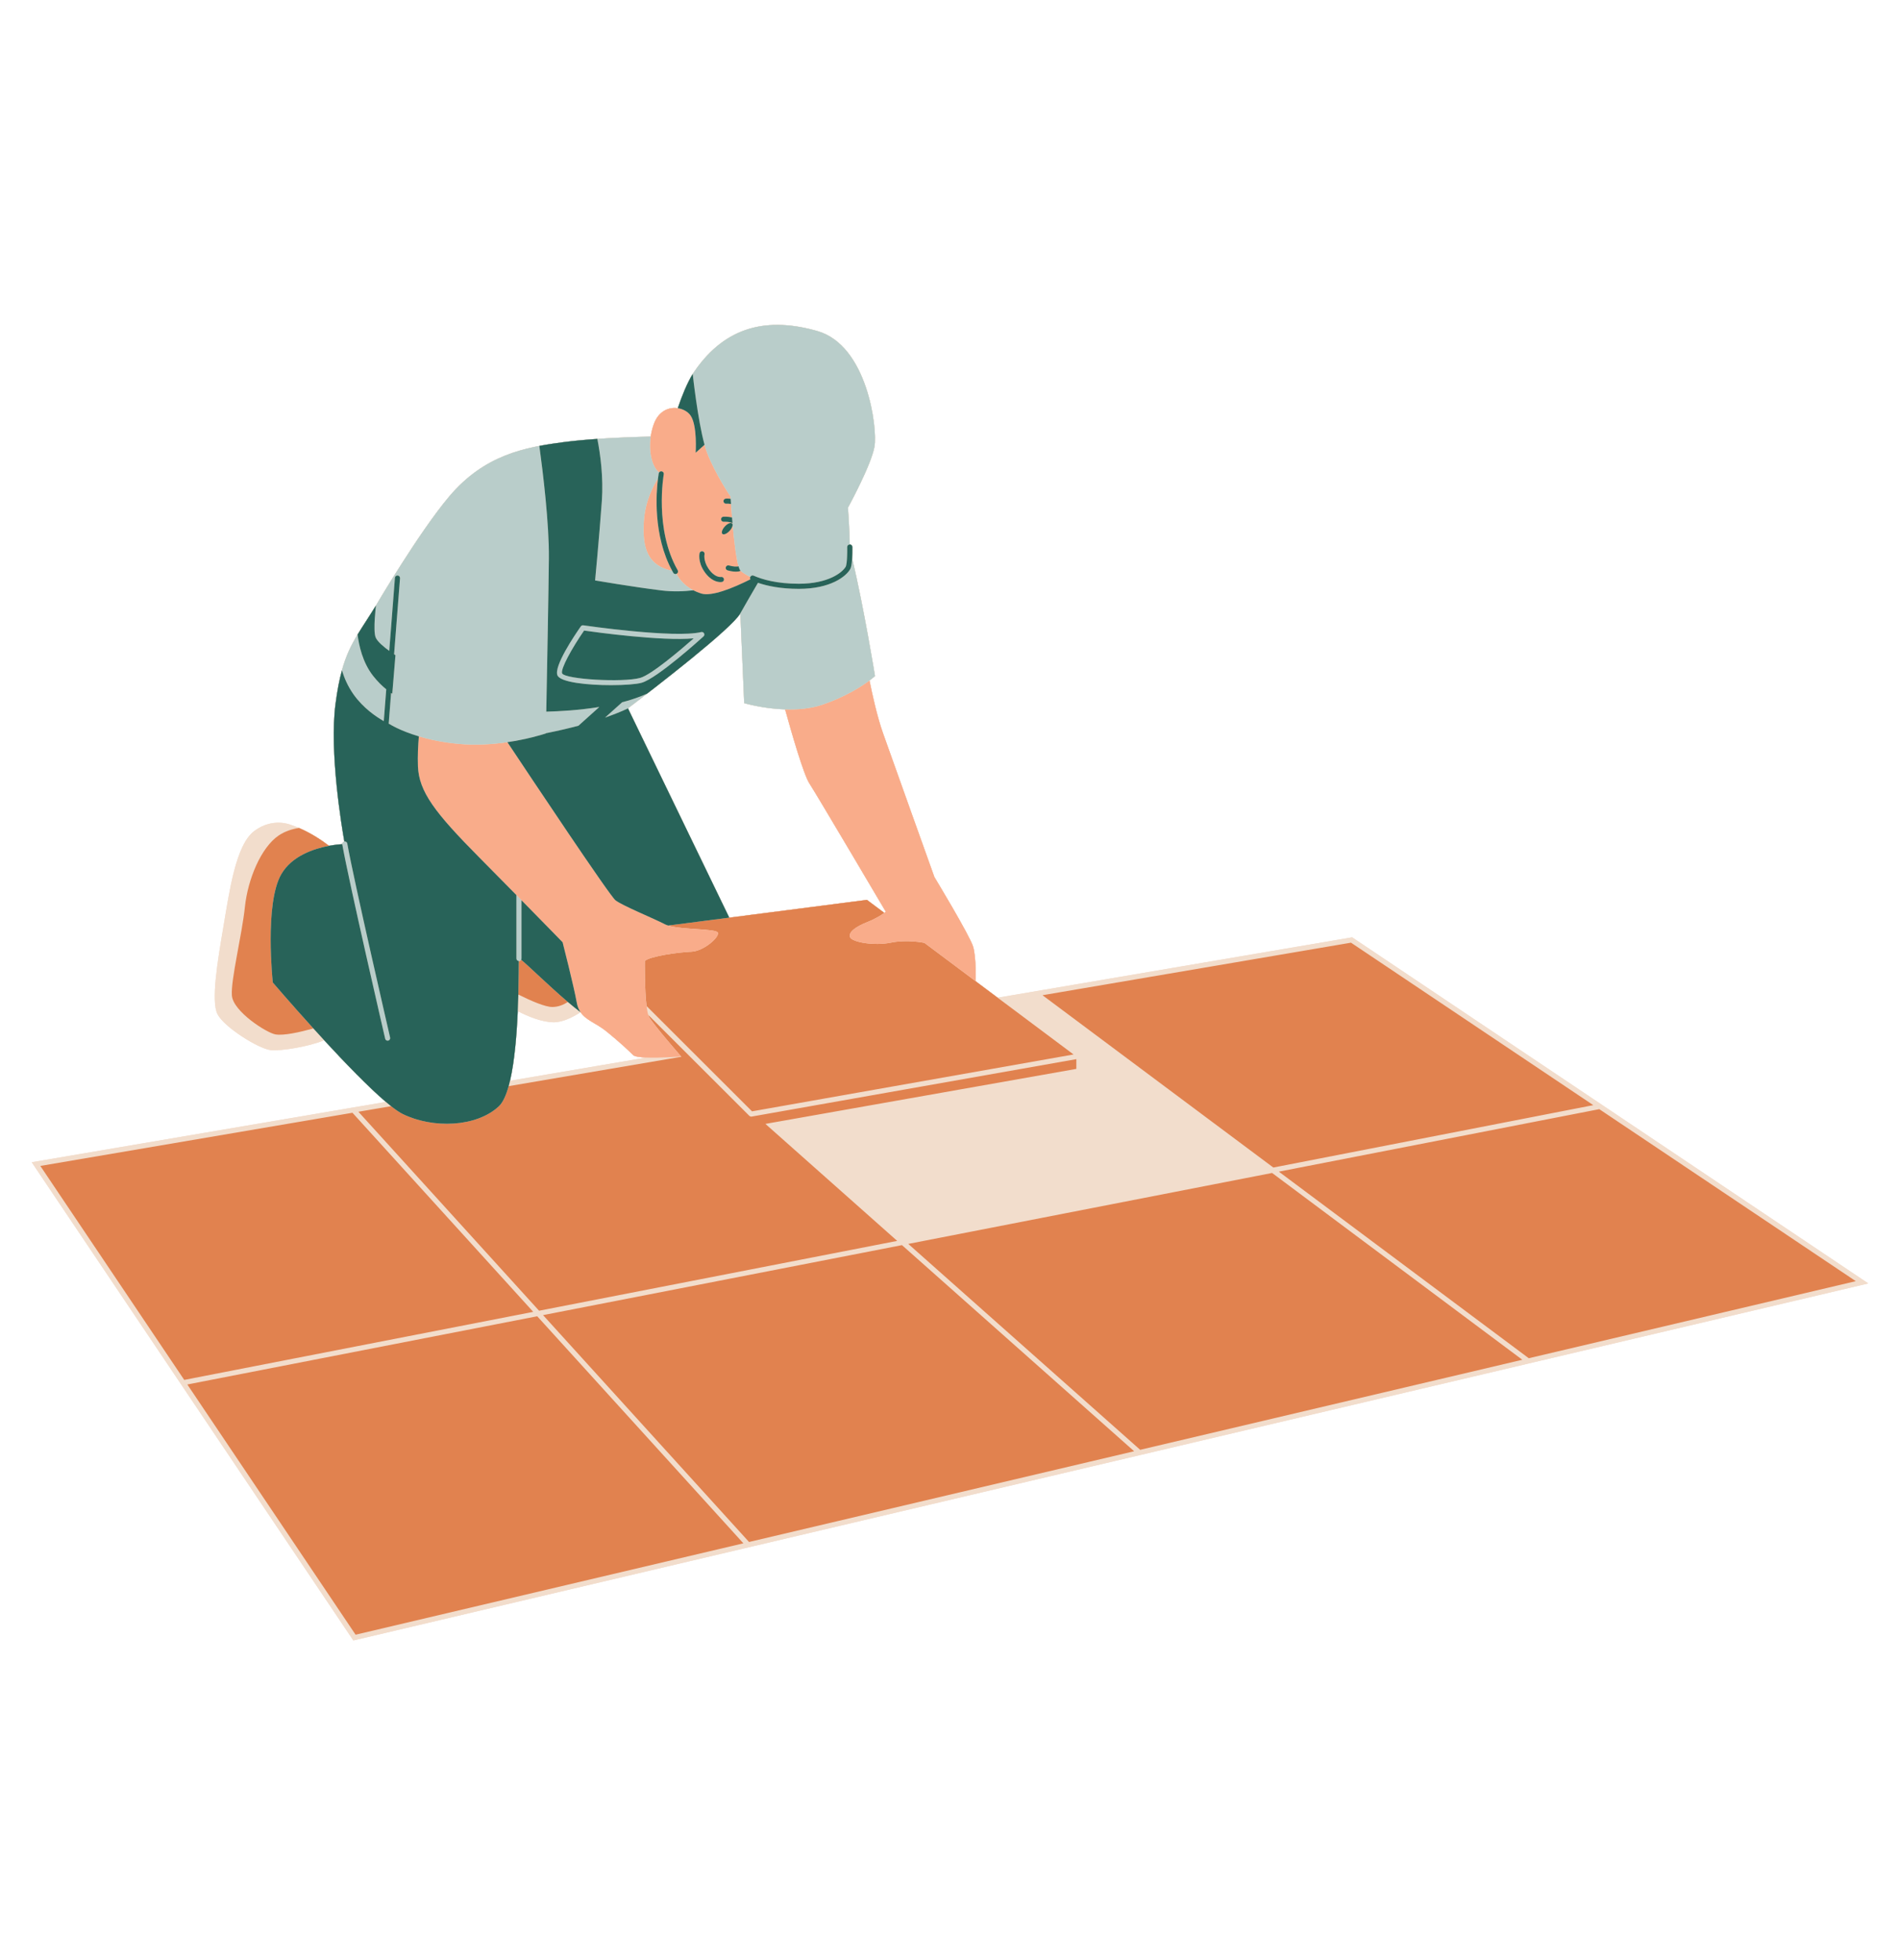 <svg xmlns="http://www.w3.org/2000/svg" xmlns:xlink="http://www.w3.org/1999/xlink" width="724" viewBox="0 0 543 560.25" height="747" preserveAspectRatio="xMidYMid meet"><defs><clipPath id="d9b9a0c59b"><path d="M 9 92 L 534 92 L 534 468.824 L 9 468.824 Z M 9 92 " clip-rule="nonzero"></path></clipPath><clipPath id="1b1df1a297"><path d="M 9 92 L 534 92 L 534 468.824 L 9 468.824 Z M 9 92 " clip-rule="nonzero"></path></clipPath></defs><g clip-path="url(#d9b9a0c59b)"><path fill="#f2ddcc" d="M 533.941 366.801 L 459.078 316.598 L 386.43 267.883 L 296.332 283.23 L 285.125 285.141 L 278.797 280.402 C 278.797 280.402 279.074 273.742 278.094 270.523 C 277.113 267.305 267.035 250.648 267.035 250.648 C 267.035 250.648 254.855 216.633 252.336 209.496 C 250.676 204.801 249.262 198.348 248.488 194.484 C 249.527 193.707 250.066 193.215 250.066 193.215 C 250.066 193.215 246.887 173.629 243.527 159.504 C 243.566 158.676 243.59 157.641 243.578 156.32 C 243.578 155.922 243.25 155.598 242.852 155.598 C 242.852 155.598 242.848 155.598 242.848 155.598 C 242.848 155.598 242.844 155.598 242.844 155.598 C 242.77 150.73 242.336 145.09 242.336 145.09 C 242.336 145.09 249.051 132.832 249.926 127.582 C 250.801 122.328 247.883 98.691 233.578 94.605 C 219.551 90.598 207.492 93.055 198.496 106.09 C 198.316 106.32 198.141 106.578 197.969 106.859 C 196.34 109.562 194.91 113.051 193.695 116.66 C 191.195 116.289 188.262 117.406 186.883 121.137 C 186.441 122.332 186.145 123.562 185.965 124.773 C 181.754 124.871 176.211 125.062 170.723 125.438 C 170.711 125.441 170.703 125.441 170.695 125.441 C 169.867 125.5 169.043 125.559 168.227 125.625 C 168.191 125.629 168.16 125.629 168.129 125.633 C 167.324 125.699 166.527 125.766 165.742 125.84 C 165.691 125.848 165.637 125.852 165.586 125.855 C 164.812 125.93 164.051 126.008 163.305 126.09 C 163.254 126.098 163.203 126.102 163.152 126.109 C 162.402 126.191 161.668 126.281 160.953 126.375 C 160.945 126.375 160.938 126.379 160.93 126.379 C 160.926 126.379 160.922 126.379 160.914 126.379 C 150.039 127.82 138.469 129.973 128.422 141.84 C 119.773 152.062 107.449 173.031 107.449 173.031 C 105.422 176.348 103.684 178.883 102.195 181.348 C 102.191 181.352 102.191 181.355 102.188 181.355 C 101.961 181.734 101.742 182.105 101.527 182.48 C 101.52 182.488 101.516 182.5 101.512 182.508 C 101.082 183.254 100.68 184 100.293 184.773 C 100.281 184.801 100.27 184.824 100.258 184.848 C 100.066 185.234 99.883 185.625 99.703 186.023 C 99.699 186.027 99.699 186.031 99.699 186.035 C 99.336 186.84 98.992 187.684 98.668 188.578 C 98.656 188.609 98.645 188.641 98.633 188.672 C 98.473 189.125 98.316 189.59 98.164 190.07 C 98.012 190.551 97.863 191.051 97.723 191.566 C 97.723 191.566 97.719 191.566 97.719 191.57 C 97 194.18 96.391 197.273 95.883 201.176 C 94.09 214.914 97.676 236.352 98.41 240.492 C 98.047 240.559 97.809 240.883 97.824 241.242 C 97.047 241.293 95.688 241.422 94.035 241.73 C 91.984 240.164 88.961 238.125 85.438 236.625 C 84.68 236.301 83.902 235.996 83.102 235.734 C 83.102 235.734 77.922 233.516 72.633 237.531 C 67.348 241.547 65.551 254.867 63.859 264.805 C 62.168 274.742 60.266 286.16 62.168 289.859 C 64.07 293.559 73.828 299.691 77.355 300.113 C 80.246 300.461 88.641 299.031 92.629 297.285 C 98.645 303.809 105.336 310.734 110.273 314.922 L 101.27 316.457 L 101.27 316.453 L 99.777 316.711 L 99.57 316.746 L 9.066 332.164 L 51.984 395.98 L 100.98 468.836 L 215.184 441.922 L 325.449 415.938 L 438.426 389.312 Z M 145.766 308.879 C 147.07 303.273 147.68 295.672 147.973 288.984 C 150.855 290.465 154.871 292.152 158.262 292.164 C 160.902 292.176 163.934 290.566 165.91 289.297 C 165.91 289.297 165.914 289.297 165.914 289.297 C 167.531 291.656 170.488 292.461 173.371 294.809 C 177.152 297.891 179.531 300.129 180.934 301.527 C 181.367 301.965 182.867 302.168 184.719 302.242 Z M 252.734 260.902 L 247.762 257.18 L 208.418 262.262 L 179.465 202.438 C 187.301 196.48 209.141 179.648 211.578 175.301 L 212.684 200.957 C 212.684 200.957 217.992 202.535 224.375 202.742 C 226.27 209.582 229.668 221.348 231.301 223.871 C 233.633 227.477 253.156 260.574 253.156 260.574 C 253.156 260.574 253.012 260.695 252.734 260.902 Z M 252.734 260.902 " fill-opacity="1" fill-rule="nonzero"></path></g><path fill="#e1824f" d="M 157.836 287.789 C 155.824 287.789 151.949 286.141 148.137 284.238 C 148.254 279.73 148.25 276.137 148.277 274.66 C 148.289 274.664 148.297 274.668 148.309 274.668 C 148.578 274.668 148.805 274.516 148.93 274.297 C 150.844 275.824 156.855 281.742 162.273 286.352 C 161.031 287.18 159.539 287.789 157.836 287.789 Z M 78.727 295.629 C 81.066 296.023 85.605 295.023 89.555 293.922 C 83.039 286.738 77.965 280.797 77.965 280.797 C 77.965 280.797 75.531 258.238 80.398 249.836 C 83.43 244.602 89.719 242.539 94.035 241.73 C 91.984 240.164 88.961 238.125 85.438 236.625 C 83.539 236.922 81.453 237.547 79.613 238.801 C 74.645 242.184 70.836 251.168 69.992 259.203 C 69.145 267.238 65.949 279.953 66.27 284.496 C 66.586 289.043 76.184 295.199 78.727 295.629 Z M 457.059 316.992 L 365.477 334.852 L 436.906 388.176 L 530.363 366.152 Z M 303.93 346.855 L 259.57 355.504 L 325.852 414.348 L 435.059 388.613 L 363.551 335.227 Z M 455.348 315.848 L 386.102 269.414 L 297.938 284.43 L 363.906 333.676 Z M 53.535 395.68 L 101.625 467.191 L 212.449 441.074 L 153.531 376.18 Z M 256.406 354.641 L 218.746 321.203 L 220.57 320.879 L 307.605 305.484 L 307.605 302.699 L 214.805 319.113 C 214.762 319.121 214.719 319.125 214.676 319.125 C 214.484 319.125 214.301 319.047 214.164 318.91 L 185.266 290.059 C 185.344 290.309 185.43 290.52 185.523 290.676 C 186.922 293.055 194.656 301.934 194.66 301.938 L 194.734 302.012 L 145.371 310.418 C 144.641 313.055 143.719 315.105 142.559 316.188 C 136.145 322.156 123.758 322.598 115.129 318.398 C 114.211 317.949 113.07 317.172 111.762 316.145 L 102.43 317.734 L 154.059 374.598 Z M 100.73 318.023 L 11.527 333.219 L 52.652 394.371 L 152.391 374.922 Z M 155.199 375.855 L 214.066 440.691 L 324.121 414.758 L 257.773 355.852 Z M 214.922 317.617 L 306.809 301.363 L 286.73 286.34 L 285.125 285.141 L 264.18 269.465 C 263.852 269.398 259.164 268.461 254.574 269.406 C 249.812 270.383 243.516 269.266 242.953 267.863 C 242.395 266.465 244.355 264.926 247.855 263.527 C 250.379 262.516 252.016 261.43 252.734 260.902 L 247.762 257.18 L 208.418 262.262 L 190.961 264.516 C 195.008 265.754 204.637 265.375 205.152 266.535 C 205.711 267.793 201.094 271.855 197.594 271.992 C 194.094 272.133 185.691 273.254 184.293 274.652 C 184.293 274.652 184.191 282.715 184.781 287.523 Z M 214.922 317.617 " fill-opacity="1" fill-rule="nonzero"></path><path fill="#f9ac8a" d="M 278.797 280.402 L 264.211 269.473 C 264.211 269.473 264.191 269.469 264.18 269.465 C 263.852 269.398 259.164 268.461 254.574 269.406 C 249.812 270.383 243.516 269.266 242.953 267.863 C 242.395 266.465 244.355 264.926 247.855 263.527 C 250.379 262.516 252.016 261.43 252.734 260.902 C 253.012 260.699 253.156 260.574 253.156 260.574 C 253.156 260.574 233.633 227.477 231.301 223.871 C 229.664 221.348 226.27 209.582 224.375 202.742 C 227.832 202.855 231.605 202.566 235.027 201.398 C 241.672 199.133 246.25 196.152 248.488 194.484 C 249.262 198.352 250.676 204.801 252.336 209.496 C 254.855 216.633 267.035 250.648 267.035 250.648 C 267.035 250.648 277.113 267.305 278.094 270.523 C 279.074 273.742 278.797 280.402 278.797 280.402 Z M 190.961 264.516 C 190.605 264.41 190.293 264.289 190.031 264.156 C 186.812 262.477 177.852 258.836 175.891 257.297 C 174.227 255.988 151.715 222.207 145.008 212.113 C 140.914 212.711 136.094 213.055 131.176 212.609 C 126.555 212.188 122.73 211.352 119.703 210.449 C 119.48 213.07 119.332 216.105 119.441 218.98 C 119.723 226.262 124.262 232.234 137.02 245.105 C 140.773 248.895 144.371 252.543 147.582 255.809 C 148.078 256.312 148.562 256.805 149.039 257.289 C 155.984 264.355 160.785 269.293 160.785 269.293 C 160.785 269.293 163.992 281.793 164.832 286.551 C 165.031 287.68 165.41 288.562 165.914 289.297 C 167.531 291.656 170.492 292.461 173.371 294.809 C 177.152 297.891 179.531 300.129 180.934 301.527 C 181.367 301.965 182.867 302.168 184.723 302.242 C 188.816 302.406 194.66 301.938 194.66 301.938 C 194.656 301.938 186.922 293.055 185.523 290.676 C 185.43 290.52 185.344 290.309 185.266 290.062 C 185.066 289.441 184.91 288.559 184.781 287.523 C 184.191 282.715 184.293 274.652 184.293 274.652 C 185.691 273.254 194.094 272.133 197.594 271.992 C 201.094 271.855 205.715 267.793 205.152 266.535 C 204.637 265.375 195.012 265.754 190.961 264.516 Z M 192.121 163.152 C 186.605 153.047 187.523 140.875 188.051 136.734 C 186.715 138.801 184.371 143.191 184 149.051 C 183.496 156.953 185.293 161.727 192.121 163.152 Z M 214.477 165.562 C 209.289 168.164 203.348 170.547 200.383 169.625 C 199.551 169.363 198.816 169.051 198.152 168.707 C 195.23 167.191 193.859 165.059 193.332 163.996 C 193.355 163.984 193.383 163.977 193.406 163.965 C 193.754 163.766 193.875 163.32 193.676 162.973 C 186.949 151.234 189.668 135.707 189.695 135.551 C 189.77 135.156 189.504 134.777 189.109 134.707 C 188.812 134.652 188.523 134.789 188.371 135.031 C 186.352 133.445 185.312 129.227 185.965 124.773 C 186.145 123.562 186.441 122.332 186.883 121.137 C 188.262 117.406 191.195 116.289 193.695 116.66 C 195.238 116.887 196.621 117.676 197.371 118.777 C 199.336 121.66 198.812 129.391 198.812 129.391 L 201.348 127.113 C 201.578 127.941 201.812 128.695 202.055 129.332 C 204.391 135.461 208.77 141.879 208.77 141.879 C 208.77 141.879 208.785 142.133 208.812 142.559 C 207.957 142.434 207.41 142.508 207.371 142.512 C 206.977 142.578 206.711 142.945 206.77 143.34 C 206.828 143.734 207.199 144.008 207.594 143.949 C 207.602 143.949 208.113 143.887 208.91 144.051 C 208.984 145.082 209.082 146.414 209.203 147.895 C 208.137 147.617 206.93 147.656 206.762 147.664 C 206.363 147.684 206.055 148.023 206.074 148.426 C 206.094 148.828 206.426 149.141 206.832 149.117 C 207.293 149.094 208.637 149.117 209.312 149.469 C 209.32 149.473 209.328 149.48 209.34 149.484 C 209.738 154.008 210.328 159.328 211.055 161.832 C 210.742 162.012 209.543 161.965 208.324 161.613 C 207.938 161.5 207.535 161.723 207.422 162.105 C 207.312 162.492 207.531 162.895 207.918 163.008 C 208.215 163.094 209.297 163.387 210.336 163.387 C 210.812 163.387 211.277 163.316 211.656 163.145 C 211.668 163.156 211.68 163.176 211.688 163.184 C 212.25 163.648 213.148 164.266 214.43 164.887 C 214.426 164.891 214.422 164.895 214.422 164.898 C 214.32 165.125 214.355 165.367 214.477 165.562 Z M 206.453 152.586 C 206.832 152.934 207.758 152.539 208.52 151.711 C 209.281 150.879 209.594 149.926 209.215 149.582 C 208.84 149.234 207.914 149.625 207.152 150.457 C 206.391 151.285 206.078 152.238 206.453 152.586 Z M 206.895 165.48 C 206.824 165.09 206.449 164.832 206.059 164.895 C 205.984 164.906 204.242 165.152 202.449 162.469 C 200.977 160.266 201.332 158.496 201.344 158.426 C 201.434 158.035 201.191 157.645 200.801 157.555 C 200.406 157.465 200.02 157.711 199.93 158.102 C 199.906 158.199 199.402 160.523 201.242 163.273 C 203.078 166.023 205.059 166.352 205.906 166.352 C 206.156 166.352 206.305 166.324 206.332 166.32 C 206.719 166.242 206.965 165.871 206.895 165.48 Z M 206.895 165.48 " fill-opacity="1" fill-rule="nonzero"></path><path fill="#b9cdca" d="M 147.582 255.809 C 148.078 256.312 148.562 256.805 149.039 257.289 L 149.039 273.941 C 149.039 274.074 148.992 274.191 148.93 274.297 C 148.805 274.516 148.582 274.668 148.312 274.668 C 148.297 274.668 148.289 274.66 148.277 274.66 C 147.891 274.645 147.582 274.332 147.582 273.941 Z M 172 143.207 C 171.172 154.469 170.074 165.891 170.074 165.891 C 170.074 165.891 180.922 167.746 188.98 168.742 C 192.391 169.164 195.59 169.016 198.156 168.707 C 195.23 167.195 193.859 165.062 193.332 163.996 C 193.238 164.035 193.141 164.059 193.047 164.059 C 192.793 164.059 192.547 163.93 192.414 163.695 C 192.312 163.516 192.219 163.336 192.121 163.152 C 185.293 161.727 183.496 156.953 184 149.051 C 184.371 143.191 186.715 138.801 188.051 136.734 C 188.156 135.91 188.246 135.398 188.266 135.289 C 188.285 135.195 188.32 135.105 188.371 135.027 C 186.352 133.441 185.312 129.227 185.965 124.773 C 181.754 124.867 176.211 125.059 170.723 125.438 C 171.555 129.738 172.496 136.449 172 143.207 Z M 243.527 159.504 C 243.422 161.562 243.184 162.289 242.969 162.668 C 241.773 164.758 237.348 168.289 228.328 168.289 C 223.082 168.289 219.242 167.457 216.617 166.562 C 214.875 169.535 212.965 172.836 211.578 175.301 L 212.684 200.957 C 212.684 200.957 217.992 202.535 224.375 202.742 C 227.832 202.855 231.609 202.566 235.027 201.398 C 241.672 199.133 246.25 196.152 248.488 194.484 C 249.527 193.707 250.066 193.215 250.066 193.215 C 250.066 193.215 246.887 173.633 243.527 159.504 Z M 156.863 159.559 C 156.961 149.672 155.18 135.055 154.141 127.441 C 156.414 127.008 158.68 126.676 160.914 126.379 C 150.039 127.82 138.469 129.973 128.422 141.84 C 119.77 152.062 107.449 173.031 107.449 173.031 C 107.449 173.031 106.559 180.129 107.348 182.152 C 107.824 183.363 109.762 184.949 111.242 186.027 L 112.871 165.145 C 112.902 164.742 113.254 164.449 113.652 164.477 C 114.051 164.508 114.352 164.855 114.32 165.258 L 112.625 186.988 C 112.867 187.145 113.016 187.242 113.016 187.242 L 112.102 198.27 C 111.992 198.195 111.879 198.113 111.766 198.035 L 111.082 206.832 C 111.273 206.926 111.383 206.973 111.383 206.973 C 111.383 206.973 114.227 208.82 119.703 210.449 C 122.73 211.352 126.555 212.188 131.176 212.609 C 136.094 213.055 140.914 212.711 145.008 212.113 C 150.48 211.312 154.645 210.059 155.996 209.621 C 156 209.598 156 209.574 156 209.551 C 156.16 209.52 156.305 209.496 156.473 209.465 C 159.789 208.797 162.73 208.098 165.316 207.41 L 171.289 202.047 C 165.422 202.996 159.75 203.297 156.121 203.387 C 156.371 190.418 156.766 169.441 156.863 159.559 Z M 99.254 241.082 C 99.184 240.688 98.809 240.426 98.41 240.492 C 98.41 240.492 98.41 240.496 98.406 240.496 C 98.047 240.559 97.805 240.887 97.824 241.246 C 97.824 241.273 97.816 241.305 97.82 241.336 C 99.648 251.723 109.973 296.414 110.078 296.863 C 110.156 297.199 110.453 297.426 110.785 297.426 C 110.84 297.426 110.895 297.422 110.949 297.406 C 111.34 297.316 111.586 296.926 111.492 296.535 C 111.391 296.086 101.074 251.434 99.254 241.082 Z M 109.68 206.098 L 110.387 197 C 109.195 196.031 107.906 194.781 106.633 193.164 C 103.641 189.363 102.574 184.465 102.195 181.348 C 102.191 181.352 102.191 181.355 102.188 181.355 C 101.961 181.734 101.738 182.105 101.523 182.48 C 101.52 182.488 101.516 182.5 101.512 182.508 C 101.082 183.254 100.68 184 100.293 184.773 C 100.281 184.801 100.27 184.824 100.258 184.848 C 100.066 185.234 99.883 185.625 99.703 186.023 C 99.699 186.027 99.699 186.031 99.695 186.035 C 99.332 186.84 98.992 187.684 98.668 188.578 C 98.656 188.609 98.645 188.641 98.633 188.672 C 98.309 189.574 98.008 190.531 97.723 191.566 C 97.719 191.566 97.719 191.566 97.719 191.57 C 98.355 193.68 99.379 196.113 101.035 198.457 C 103.82 202.391 107.543 204.883 109.68 206.098 Z M 177.812 200.695 L 172.906 205.098 C 177.316 203.57 179.461 202.438 179.461 202.438 L 184.969 198.219 C 184.285 198.531 183.578 198.824 182.852 199.105 C 181.25 199.715 179.555 200.242 177.812 200.695 Z M 211.688 163.184 C 212.246 163.648 213.148 164.266 214.43 164.887 C 214.594 164.531 215.016 164.367 215.379 164.527 C 217.77 165.578 221.957 166.836 228.324 166.836 C 236.699 166.836 240.738 163.637 241.707 161.949 C 241.812 161.762 242.16 160.801 242.125 156.332 C 242.125 155.93 242.445 155.605 242.844 155.602 C 242.77 150.734 242.336 145.09 242.336 145.09 C 242.336 145.09 249.051 132.832 249.926 127.582 C 250.801 122.328 247.883 98.691 233.582 94.605 C 219.551 90.598 207.492 93.055 198.496 106.094 C 198.32 106.348 198.145 106.598 197.969 106.859 C 197.969 106.859 199.375 119.977 201.348 127.117 C 201.578 127.941 201.812 128.695 202.055 129.332 C 204.391 135.461 208.77 141.883 208.77 141.883 C 208.77 141.883 208.785 142.133 208.812 142.559 C 208.836 142.93 208.871 143.434 208.914 144.051 C 208.984 145.086 209.082 146.414 209.203 147.898 C 209.246 148.41 209.293 148.941 209.34 149.488 C 209.738 154.008 210.328 159.328 211.055 161.832 C 211.246 162.488 211.449 162.945 211.656 163.148 C 211.668 163.156 211.676 163.176 211.688 163.184 Z M 201.215 181.008 C 201.371 181.301 201.309 181.66 201.062 181.883 C 200.523 182.375 187.836 193.883 183.359 195.137 C 181.848 195.559 178.422 195.816 174.613 195.816 C 167.941 195.816 160.094 195.027 159.293 192.977 C 158.277 190.359 164.164 181.629 165.992 179.016 C 166.148 178.789 166.418 178.672 166.691 178.711 C 166.949 178.75 192.727 182.496 200.402 180.641 C 200.727 180.566 201.062 180.715 201.215 181.008 Z M 198.258 182.438 C 189.152 183.289 170.184 180.68 166.926 180.215 C 163.484 185.199 160.16 191.188 160.648 192.449 C 161.57 194.16 178.047 195.113 182.969 193.734 C 186.168 192.84 194.535 185.711 198.258 182.438 Z M 198.258 182.438 " fill-opacity="1" fill-rule="nonzero"></path><path fill="#286359" d="M 98.633 188.672 C 98.473 189.125 98.316 189.59 98.164 190.07 C 98.316 189.59 98.473 189.125 98.633 188.672 Z M 98.164 190.07 C 98.012 190.551 97.863 191.051 97.719 191.566 C 97.863 191.051 98.012 190.551 98.164 190.07 Z M 98.668 188.582 C 98.992 187.684 99.332 186.84 99.695 186.035 C 99.332 186.84 98.992 187.684 98.668 188.582 Z M 160.785 269.293 C 160.785 269.293 155.984 264.355 149.039 257.289 L 149.039 273.941 C 149.039 274.074 148.992 274.191 148.93 274.297 C 150.844 275.824 156.855 281.742 162.273 286.352 C 163.539 287.43 164.77 288.434 165.91 289.297 C 165.914 289.297 165.914 289.297 165.914 289.297 C 165.41 288.562 165.031 287.68 164.832 286.551 C 163.992 281.793 160.785 269.293 160.785 269.293 Z M 147.582 273.941 L 147.582 255.809 C 144.371 252.543 140.773 248.895 137.02 245.105 C 124.262 232.234 119.723 226.262 119.441 218.98 C 119.332 216.105 119.48 213.07 119.703 210.449 C 114.227 208.82 111.383 206.973 111.383 206.973 C 111.383 206.973 111.273 206.926 111.082 206.832 L 111.766 198.035 C 111.879 198.113 111.992 198.195 112.102 198.27 L 113.016 187.242 C 113.016 187.242 112.863 187.145 112.625 186.988 L 114.32 165.258 C 114.352 164.855 114.051 164.508 113.652 164.477 C 113.254 164.449 112.902 164.742 112.867 165.145 L 111.242 186.027 C 109.762 184.949 107.824 183.363 107.348 182.152 C 106.559 180.129 107.449 173.031 107.449 173.031 C 105.418 176.348 103.684 178.883 102.191 181.348 C 102.574 184.465 103.641 189.363 106.633 193.164 C 107.906 194.781 109.195 196.031 110.387 197 L 109.68 206.094 C 107.543 204.883 103.82 202.391 101.035 198.457 C 99.375 196.113 98.355 193.68 97.719 191.57 C 96.996 194.18 96.391 197.273 95.883 201.176 C 94.09 214.914 97.672 236.355 98.406 240.496 C 98.406 240.492 98.41 240.492 98.41 240.492 C 98.809 240.422 99.184 240.688 99.25 241.082 C 101.074 251.434 111.391 296.086 111.492 296.535 C 111.582 296.926 111.34 297.316 110.949 297.406 C 110.895 297.422 110.84 297.426 110.785 297.426 C 110.453 297.426 110.156 297.199 110.078 296.863 C 109.973 296.414 99.648 251.723 97.82 241.336 C 97.816 241.305 97.824 241.273 97.82 241.242 C 97.043 241.297 95.688 241.422 94.031 241.73 C 89.719 242.539 83.426 244.602 80.395 249.836 C 75.527 258.238 77.961 280.797 77.961 280.797 C 77.961 280.797 83.039 286.738 89.555 293.922 C 90.551 295.02 91.578 296.145 92.629 297.285 C 98.645 303.809 105.336 310.738 110.273 314.922 C 110.789 315.359 111.285 315.77 111.762 316.145 C 113.07 317.172 114.211 317.953 115.125 318.398 C 123.754 322.602 136.145 322.156 142.559 316.188 C 143.719 315.105 144.637 313.055 145.371 310.418 C 145.508 309.926 145.637 309.41 145.762 308.879 C 147.07 303.273 147.68 295.672 147.973 288.984 C 148.043 287.332 148.098 285.734 148.137 284.238 C 148.254 279.73 148.246 276.137 148.273 274.66 C 147.891 274.645 147.582 274.332 147.582 273.941 Z M 197.371 118.777 C 199.336 121.66 198.812 129.391 198.812 129.391 L 201.348 127.113 C 199.375 119.977 197.969 106.859 197.969 106.859 C 196.344 109.562 194.91 113.051 193.695 116.66 C 195.238 116.887 196.621 117.676 197.371 118.777 Z M 197.969 106.859 C 198.145 106.598 198.32 106.348 198.496 106.09 C 198.316 106.32 198.141 106.578 197.969 106.859 Z M 182.969 193.734 C 186.168 192.84 194.535 185.711 198.258 182.438 C 189.152 183.289 170.184 180.68 166.926 180.215 C 163.484 185.199 160.16 191.188 160.648 192.449 C 161.57 194.16 178.047 195.113 182.969 193.734 Z M 207.422 162.105 C 207.309 162.492 207.531 162.895 207.918 163.008 C 208.215 163.094 209.293 163.387 210.332 163.387 C 210.812 163.387 211.273 163.316 211.656 163.145 C 211.445 162.941 211.246 162.488 211.055 161.832 C 210.742 162.012 209.543 161.965 208.324 161.609 C 207.938 161.5 207.535 161.723 207.422 162.105 Z M 200.797 157.555 C 200.406 157.465 200.02 157.711 199.93 158.102 C 199.906 158.199 199.402 160.523 201.242 163.273 C 203.078 166.023 205.059 166.355 205.906 166.355 C 206.156 166.355 206.305 166.324 206.332 166.32 C 206.719 166.242 206.965 165.871 206.895 165.48 C 206.824 165.09 206.449 164.832 206.059 164.895 C 205.984 164.906 204.242 165.152 202.449 162.469 C 200.977 160.266 201.332 158.496 201.344 158.426 C 201.434 158.035 201.191 157.645 200.797 157.555 Z M 207.152 150.457 C 206.391 151.285 206.078 152.242 206.453 152.586 C 206.832 152.934 207.758 152.539 208.52 151.711 C 209.281 150.879 209.594 149.926 209.215 149.582 C 208.84 149.234 207.914 149.625 207.152 150.457 Z M 206.832 149.117 C 207.289 149.094 208.637 149.117 209.312 149.469 C 209.32 149.473 209.328 149.48 209.34 149.484 C 209.289 148.941 209.246 148.41 209.203 147.895 C 208.137 147.617 206.93 147.656 206.762 147.664 C 206.363 147.684 206.055 148.023 206.074 148.426 C 206.09 148.824 206.422 149.141 206.832 149.117 Z M 207.594 143.949 C 207.602 143.949 208.113 143.887 208.91 144.051 C 208.867 143.434 208.836 142.93 208.812 142.559 C 207.957 142.434 207.41 142.508 207.371 142.512 C 206.977 142.574 206.711 142.945 206.77 143.34 C 206.828 143.734 207.199 144.004 207.594 143.949 Z M 243.527 159.504 C 243.422 161.562 243.184 162.289 242.969 162.668 C 241.773 164.758 237.348 168.289 228.328 168.289 C 223.082 168.289 219.242 167.457 216.617 166.562 C 214.875 169.535 212.965 172.836 211.578 175.301 C 209.141 179.648 187.301 196.48 179.465 202.438 L 208.418 262.262 L 190.961 264.516 C 190.605 264.41 190.293 264.289 190.031 264.156 C 186.812 262.477 177.852 258.836 175.895 257.297 C 174.227 255.988 151.715 222.207 145.008 212.113 C 150.48 211.312 154.645 210.059 155.996 209.621 C 156 209.598 156 209.574 156 209.551 C 156.16 209.52 156.305 209.496 156.473 209.465 C 159.789 208.797 162.73 208.098 165.316 207.41 L 171.289 202.047 C 165.422 202.996 159.75 203.297 156.121 203.387 C 156.371 190.418 156.766 169.441 156.863 159.562 C 156.961 149.672 155.18 135.055 154.141 127.441 C 156.414 127.008 158.68 126.676 160.914 126.379 C 160.922 126.379 160.926 126.379 160.93 126.379 C 160.938 126.375 160.945 126.375 160.953 126.375 C 161.668 126.281 162.402 126.191 163.152 126.109 C 163.203 126.102 163.25 126.098 163.305 126.09 C 164.051 126.008 164.812 125.93 165.586 125.855 C 165.637 125.852 165.688 125.848 165.742 125.84 C 166.527 125.766 167.324 125.699 168.129 125.633 C 168.16 125.629 168.191 125.629 168.227 125.625 C 169.043 125.559 169.867 125.5 170.691 125.441 C 170.703 125.441 170.711 125.438 170.719 125.438 C 171.555 129.738 172.492 136.449 172 143.207 C 171.172 154.473 170.07 165.891 170.07 165.891 C 170.07 165.891 180.918 167.746 188.98 168.742 C 192.391 169.164 195.59 169.016 198.152 168.707 C 198.816 169.051 199.551 169.367 200.383 169.625 C 203.344 170.547 209.289 168.164 214.477 165.562 C 214.355 165.367 214.32 165.125 214.418 164.902 C 214.422 164.895 214.426 164.895 214.43 164.887 C 214.594 164.531 215.016 164.367 215.379 164.527 C 217.77 165.582 221.957 166.836 228.324 166.836 C 236.699 166.836 240.738 163.637 241.707 161.949 C 241.812 161.762 242.16 160.801 242.125 156.332 C 242.125 155.934 242.445 155.605 242.844 155.602 C 242.844 155.602 242.848 155.602 242.848 155.602 C 242.852 155.602 242.852 155.602 242.852 155.602 C 243.254 155.602 243.578 155.922 243.582 156.32 C 243.59 157.641 243.566 158.676 243.527 159.504 Z M 174.613 195.816 C 178.422 195.816 181.848 195.559 183.359 195.137 C 187.836 193.883 200.527 182.375 201.062 181.883 C 201.309 181.66 201.371 181.301 201.215 181.008 C 201.062 180.715 200.727 180.562 200.402 180.641 C 192.727 182.492 166.949 178.75 166.691 178.711 C 166.418 178.672 166.148 178.789 165.992 179.016 C 164.164 181.629 158.277 190.359 159.293 192.977 C 160.09 195.027 167.941 195.816 174.613 195.816 Z M 182.852 199.102 C 181.254 199.715 179.555 200.242 177.812 200.695 L 172.906 205.098 C 177.316 203.566 179.465 202.438 179.465 202.438 L 184.969 198.219 C 184.285 198.531 183.578 198.824 182.852 199.102 Z M 192.414 163.695 C 192.547 163.93 192.793 164.059 193.047 164.059 C 193.141 164.059 193.238 164.035 193.332 163.996 C 193.355 163.984 193.383 163.977 193.406 163.965 C 193.754 163.766 193.875 163.32 193.676 162.973 C 186.949 151.234 189.668 135.707 189.695 135.551 C 189.77 135.156 189.508 134.777 189.113 134.707 C 188.812 134.652 188.523 134.789 188.371 135.031 C 188.32 135.109 188.285 135.195 188.266 135.289 C 188.246 135.398 188.156 135.91 188.051 136.734 C 187.523 140.875 186.605 153.047 192.121 163.156 C 192.219 163.336 192.312 163.516 192.414 163.695 Z M 192.414 163.695 " fill-opacity="1" fill-rule="nonzero"></path><g clip-path="url(#1b1df1a297)"><path fill="#f2ddcc" d="M 533.941 366.801 L 459.078 316.598 L 386.43 267.883 L 296.332 283.23 L 285.125 285.141 L 278.797 280.402 C 278.797 280.402 279.074 273.742 278.094 270.523 C 277.113 267.305 267.035 250.648 267.035 250.648 C 267.035 250.648 254.855 216.633 252.336 209.496 C 250.676 204.801 249.262 198.348 248.488 194.484 C 249.527 193.707 250.066 193.215 250.066 193.215 C 250.066 193.215 246.887 173.629 243.527 159.504 C 243.566 158.676 243.59 157.641 243.578 156.32 C 243.578 155.922 243.25 155.598 242.852 155.598 C 242.852 155.598 242.848 155.598 242.848 155.598 C 242.848 155.598 242.844 155.598 242.844 155.598 C 242.77 150.73 242.336 145.09 242.336 145.09 C 242.336 145.09 249.051 132.832 249.926 127.582 C 250.801 122.328 247.883 98.691 233.578 94.605 C 219.551 90.598 207.492 93.055 198.496 106.09 C 198.316 106.32 198.141 106.578 197.969 106.859 C 196.34 109.562 194.91 113.051 193.695 116.66 C 191.195 116.289 188.262 117.406 186.883 121.137 C 186.441 122.332 186.145 123.562 185.965 124.773 C 181.754 124.871 176.211 125.062 170.723 125.438 C 170.711 125.441 170.703 125.441 170.695 125.441 C 169.867 125.5 169.043 125.559 168.227 125.625 C 168.191 125.629 168.16 125.629 168.129 125.633 C 167.324 125.699 166.527 125.766 165.742 125.84 C 165.691 125.848 165.637 125.852 165.586 125.855 C 164.812 125.93 164.051 126.008 163.305 126.09 C 163.254 126.098 163.203 126.102 163.152 126.109 C 162.402 126.191 161.668 126.281 160.953 126.375 C 160.945 126.375 160.938 126.379 160.93 126.379 C 160.926 126.379 160.922 126.379 160.914 126.379 C 150.039 127.82 138.469 129.973 128.422 141.84 C 119.773 152.062 107.449 173.031 107.449 173.031 C 105.422 176.348 103.684 178.883 102.195 181.348 C 102.191 181.352 102.191 181.355 102.188 181.355 C 101.961 181.734 101.742 182.105 101.527 182.48 C 101.52 182.488 101.516 182.5 101.512 182.508 C 101.082 183.254 100.68 184 100.293 184.773 C 100.281 184.801 100.27 184.824 100.258 184.848 C 100.066 185.234 99.883 185.625 99.703 186.023 C 99.699 186.027 99.699 186.031 99.699 186.035 C 99.336 186.84 98.992 187.684 98.668 188.578 C 98.656 188.609 98.645 188.641 98.633 188.672 C 98.473 189.125 98.316 189.59 98.164 190.07 C 98.012 190.551 97.863 191.051 97.723 191.566 C 97.723 191.566 97.719 191.566 97.719 191.57 C 97 194.18 96.391 197.273 95.883 201.176 C 94.09 214.914 97.676 236.352 98.41 240.492 C 98.047 240.559 97.809 240.883 97.824 241.242 C 97.047 241.293 95.688 241.422 94.035 241.73 C 91.984 240.164 88.961 238.125 85.438 236.625 C 84.68 236.301 83.902 235.996 83.102 235.734 C 83.102 235.734 77.922 233.516 72.633 237.531 C 67.348 241.547 65.551 254.867 63.859 264.805 C 62.168 274.742 60.266 286.16 62.168 289.859 C 64.07 293.559 73.828 299.691 77.355 300.113 C 80.246 300.461 88.641 299.031 92.629 297.285 C 98.645 303.809 105.336 310.734 110.273 314.922 L 101.27 316.457 L 101.27 316.453 L 99.777 316.711 L 99.57 316.746 L 9.066 332.164 L 51.984 395.98 L 100.98 468.836 L 215.184 441.922 L 325.449 415.938 L 438.426 389.312 Z M 145.766 308.879 C 147.07 303.273 147.68 295.672 147.973 288.984 C 150.855 290.465 154.871 292.152 158.262 292.164 C 160.902 292.176 163.934 290.566 165.91 289.297 C 165.91 289.297 165.914 289.297 165.914 289.297 C 167.531 291.656 170.488 292.461 173.371 294.809 C 177.152 297.891 179.531 300.129 180.934 301.527 C 181.367 301.965 182.867 302.168 184.719 302.242 Z M 252.734 260.902 L 247.762 257.18 L 208.418 262.262 L 179.465 202.438 C 187.301 196.48 209.141 179.648 211.578 175.301 L 212.684 200.957 C 212.684 200.957 217.992 202.535 224.375 202.742 C 226.27 209.582 229.668 221.348 231.301 223.871 C 233.633 227.477 253.156 260.574 253.156 260.574 C 253.156 260.574 253.012 260.695 252.734 260.902 Z M 252.734 260.902 " fill-opacity="1" fill-rule="nonzero"></path></g><path fill="#e1824f" d="M 157.836 287.789 C 155.824 287.789 151.949 286.141 148.137 284.238 C 148.254 279.73 148.25 276.137 148.277 274.66 C 148.289 274.664 148.297 274.668 148.309 274.668 C 148.578 274.668 148.805 274.516 148.93 274.297 C 150.844 275.824 156.855 281.742 162.273 286.352 C 161.031 287.18 159.539 287.789 157.836 287.789 Z M 78.727 295.629 C 81.066 296.023 85.605 295.023 89.555 293.922 C 83.039 286.738 77.965 280.797 77.965 280.797 C 77.965 280.797 75.531 258.238 80.398 249.836 C 83.43 244.602 89.719 242.539 94.035 241.73 C 91.984 240.164 88.961 238.125 85.438 236.625 C 83.539 236.922 81.453 237.547 79.613 238.801 C 74.645 242.184 70.836 251.168 69.992 259.203 C 69.145 267.238 65.949 279.953 66.27 284.496 C 66.586 289.043 76.184 295.199 78.727 295.629 Z M 457.059 316.992 L 365.477 334.852 L 436.906 388.176 L 530.363 366.152 Z M 303.93 346.855 L 259.57 355.504 L 325.852 414.348 L 435.059 388.613 L 363.551 335.227 Z M 455.348 315.848 L 386.102 269.414 L 297.938 284.43 L 363.906 333.676 Z M 53.535 395.68 L 101.625 467.191 L 212.449 441.074 L 153.531 376.18 Z M 256.406 354.641 L 218.746 321.203 L 220.57 320.879 L 307.605 305.484 L 307.605 302.699 L 214.805 319.113 C 214.762 319.121 214.719 319.125 214.676 319.125 C 214.484 319.125 214.301 319.047 214.164 318.91 L 185.266 290.059 C 185.344 290.309 185.43 290.52 185.523 290.676 C 186.922 293.055 194.656 301.934 194.66 301.938 L 194.734 302.012 L 145.371 310.418 C 144.641 313.055 143.719 315.105 142.559 316.188 C 136.145 322.156 123.758 322.598 115.129 318.398 C 114.211 317.949 113.07 317.172 111.762 316.145 L 102.43 317.734 L 154.059 374.598 Z M 100.73 318.023 L 11.527 333.219 L 52.652 394.371 L 152.391 374.922 Z M 155.199 375.855 L 214.066 440.691 L 324.121 414.758 L 257.773 355.852 Z M 214.922 317.617 L 306.809 301.363 L 286.73 286.34 L 285.125 285.141 L 264.18 269.465 C 263.852 269.398 259.164 268.461 254.574 269.406 C 249.812 270.383 243.516 269.266 242.953 267.863 C 242.395 266.465 244.355 264.926 247.855 263.527 C 250.379 262.516 252.016 261.43 252.734 260.902 L 247.762 257.18 L 208.418 262.262 L 190.961 264.516 C 195.008 265.754 204.637 265.375 205.152 266.535 C 205.711 267.793 201.094 271.855 197.594 271.992 C 194.094 272.133 185.691 273.254 184.293 274.652 C 184.293 274.652 184.191 282.715 184.781 287.523 Z M 214.922 317.617 " fill-opacity="1" fill-rule="nonzero"></path><path fill="#f9ac8a" d="M 278.797 280.402 L 264.211 269.473 C 264.211 269.473 264.191 269.469 264.18 269.465 C 263.852 269.398 259.164 268.461 254.574 269.406 C 249.812 270.383 243.516 269.266 242.953 267.863 C 242.395 266.465 244.355 264.926 247.855 263.527 C 250.379 262.516 252.016 261.43 252.734 260.902 C 253.012 260.699 253.156 260.574 253.156 260.574 C 253.156 260.574 233.633 227.477 231.301 223.871 C 229.664 221.348 226.27 209.582 224.375 202.742 C 227.832 202.855 231.605 202.566 235.027 201.398 C 241.672 199.133 246.25 196.152 248.488 194.484 C 249.262 198.352 250.676 204.801 252.336 209.496 C 254.855 216.633 267.035 250.648 267.035 250.648 C 267.035 250.648 277.113 267.305 278.094 270.523 C 279.074 273.742 278.797 280.402 278.797 280.402 Z M 190.961 264.516 C 190.605 264.41 190.293 264.289 190.031 264.156 C 186.812 262.477 177.852 258.836 175.891 257.297 C 174.227 255.988 151.715 222.207 145.008 212.113 C 140.914 212.711 136.094 213.055 131.176 212.609 C 126.555 212.188 122.73 211.352 119.703 210.449 C 119.48 213.07 119.332 216.105 119.441 218.98 C 119.723 226.262 124.262 232.234 137.02 245.105 C 140.773 248.895 144.371 252.543 147.582 255.809 C 148.078 256.312 148.562 256.805 149.039 257.289 C 155.984 264.355 160.785 269.293 160.785 269.293 C 160.785 269.293 163.992 281.793 164.832 286.551 C 165.031 287.68 165.41 288.562 165.914 289.297 C 167.531 291.656 170.492 292.461 173.371 294.809 C 177.152 297.891 179.531 300.129 180.934 301.527 C 181.367 301.965 182.867 302.168 184.723 302.242 C 188.816 302.406 194.66 301.938 194.66 301.938 C 194.656 301.938 186.922 293.055 185.523 290.676 C 185.43 290.52 185.344 290.309 185.266 290.062 C 185.066 289.441 184.91 288.559 184.781 287.523 C 184.191 282.715 184.293 274.652 184.293 274.652 C 185.691 273.254 194.094 272.133 197.594 271.992 C 201.094 271.855 205.715 267.793 205.152 266.535 C 204.637 265.375 195.012 265.754 190.961 264.516 Z M 192.121 163.152 C 186.605 153.047 187.523 140.875 188.051 136.734 C 186.715 138.801 184.371 143.191 184 149.051 C 183.496 156.953 185.293 161.727 192.121 163.152 Z M 214.477 165.562 C 209.289 168.164 203.348 170.547 200.383 169.625 C 199.551 169.363 198.816 169.051 198.152 168.707 C 195.23 167.191 193.859 165.059 193.332 163.996 C 193.355 163.984 193.383 163.977 193.406 163.965 C 193.754 163.766 193.875 163.32 193.676 162.973 C 186.949 151.234 189.668 135.707 189.695 135.551 C 189.77 135.156 189.504 134.777 189.109 134.707 C 188.812 134.652 188.523 134.789 188.371 135.031 C 186.352 133.445 185.312 129.227 185.965 124.773 C 186.145 123.562 186.441 122.332 186.883 121.137 C 188.262 117.406 191.195 116.289 193.695 116.66 C 195.238 116.887 196.621 117.676 197.371 118.777 C 199.336 121.66 198.812 129.391 198.812 129.391 L 201.348 127.113 C 201.578 127.941 201.812 128.695 202.055 129.332 C 204.391 135.461 208.77 141.879 208.77 141.879 C 208.77 141.879 208.785 142.133 208.812 142.559 C 207.957 142.434 207.41 142.508 207.371 142.512 C 206.977 142.578 206.711 142.945 206.77 143.34 C 206.828 143.734 207.199 144.008 207.594 143.949 C 207.602 143.949 208.113 143.887 208.91 144.051 C 208.984 145.082 209.082 146.414 209.203 147.895 C 208.137 147.617 206.93 147.656 206.762 147.664 C 206.363 147.684 206.055 148.023 206.074 148.426 C 206.094 148.828 206.426 149.141 206.832 149.117 C 207.293 149.094 208.637 149.117 209.312 149.469 C 209.32 149.473 209.328 149.48 209.34 149.484 C 209.738 154.008 210.328 159.328 211.055 161.832 C 210.742 162.012 209.543 161.965 208.324 161.613 C 207.938 161.5 207.535 161.723 207.422 162.105 C 207.312 162.492 207.531 162.895 207.918 163.008 C 208.215 163.094 209.297 163.387 210.336 163.387 C 210.812 163.387 211.277 163.316 211.656 163.145 C 211.668 163.156 211.68 163.176 211.688 163.184 C 212.25 163.648 213.148 164.266 214.43 164.887 C 214.426 164.891 214.422 164.895 214.422 164.898 C 214.32 165.125 214.355 165.367 214.477 165.562 Z M 206.453 152.586 C 206.832 152.934 207.758 152.539 208.52 151.711 C 209.281 150.879 209.594 149.926 209.215 149.582 C 208.84 149.234 207.914 149.625 207.152 150.457 C 206.391 151.285 206.078 152.238 206.453 152.586 Z M 206.895 165.48 C 206.824 165.09 206.449 164.832 206.059 164.895 C 205.984 164.906 204.242 165.152 202.449 162.469 C 200.977 160.266 201.332 158.496 201.344 158.426 C 201.434 158.035 201.191 157.645 200.801 157.555 C 200.406 157.465 200.02 157.711 199.93 158.102 C 199.906 158.199 199.402 160.523 201.242 163.273 C 203.078 166.023 205.059 166.352 205.906 166.352 C 206.156 166.352 206.305 166.324 206.332 166.32 C 206.719 166.242 206.965 165.871 206.895 165.48 Z M 206.895 165.48 " fill-opacity="1" fill-rule="nonzero"></path><path fill="#b9cdca" d="M 147.582 255.809 C 148.078 256.312 148.562 256.805 149.039 257.289 L 149.039 273.941 C 149.039 274.074 148.992 274.191 148.93 274.297 C 148.805 274.516 148.582 274.668 148.312 274.668 C 148.297 274.668 148.289 274.66 148.277 274.66 C 147.891 274.645 147.582 274.332 147.582 273.941 Z M 172 143.207 C 171.172 154.469 170.074 165.891 170.074 165.891 C 170.074 165.891 180.922 167.746 188.98 168.742 C 192.391 169.164 195.59 169.016 198.156 168.707 C 195.23 167.195 193.859 165.062 193.332 163.996 C 193.238 164.035 193.141 164.059 193.047 164.059 C 192.793 164.059 192.547 163.93 192.414 163.695 C 192.312 163.516 192.219 163.336 192.121 163.152 C 185.293 161.727 183.496 156.953 184 149.051 C 184.371 143.191 186.715 138.801 188.051 136.734 C 188.156 135.91 188.246 135.398 188.266 135.289 C 188.285 135.195 188.32 135.105 188.371 135.027 C 186.352 133.441 185.312 129.227 185.965 124.773 C 181.754 124.867 176.211 125.059 170.723 125.438 C 171.555 129.738 172.496 136.449 172 143.207 Z M 243.527 159.504 C 243.422 161.562 243.184 162.289 242.969 162.668 C 241.773 164.758 237.348 168.289 228.328 168.289 C 223.082 168.289 219.242 167.457 216.617 166.562 C 214.875 169.535 212.965 172.836 211.578 175.301 L 212.684 200.957 C 212.684 200.957 217.992 202.535 224.375 202.742 C 227.832 202.855 231.609 202.566 235.027 201.398 C 241.672 199.133 246.25 196.152 248.488 194.484 C 249.527 193.707 250.066 193.215 250.066 193.215 C 250.066 193.215 246.887 173.633 243.527 159.504 Z M 156.863 159.559 C 156.961 149.672 155.18 135.055 154.141 127.441 C 156.414 127.008 158.68 126.676 160.914 126.379 C 150.039 127.82 138.469 129.973 128.422 141.84 C 119.77 152.062 107.449 173.031 107.449 173.031 C 107.449 173.031 106.559 180.129 107.348 182.152 C 107.824 183.363 109.762 184.949 111.242 186.027 L 112.871 165.145 C 112.902 164.742 113.254 164.449 113.652 164.477 C 114.051 164.508 114.352 164.855 114.32 165.258 L 112.625 186.988 C 112.867 187.145 113.016 187.242 113.016 187.242 L 112.102 198.27 C 111.992 198.195 111.879 198.113 111.766 198.035 L 111.082 206.832 C 111.273 206.926 111.383 206.973 111.383 206.973 C 111.383 206.973 114.227 208.82 119.703 210.449 C 122.73 211.352 126.555 212.188 131.176 212.609 C 136.094 213.055 140.914 212.711 145.008 212.113 C 150.48 211.312 154.645 210.059 155.996 209.621 C 156 209.598 156 209.574 156 209.551 C 156.16 209.52 156.305 209.496 156.473 209.465 C 159.789 208.797 162.73 208.098 165.316 207.41 L 171.289 202.047 C 165.422 202.996 159.75 203.297 156.121 203.387 C 156.371 190.418 156.766 169.441 156.863 159.559 Z M 99.254 241.082 C 99.184 240.688 98.809 240.426 98.41 240.492 C 98.41 240.492 98.41 240.496 98.406 240.496 C 98.047 240.559 97.805 240.887 97.824 241.246 C 97.824 241.273 97.816 241.305 97.82 241.336 C 99.648 251.723 109.973 296.414 110.078 296.863 C 110.156 297.199 110.453 297.426 110.785 297.426 C 110.84 297.426 110.895 297.422 110.949 297.406 C 111.34 297.316 111.586 296.926 111.492 296.535 C 111.391 296.086 101.074 251.434 99.254 241.082 Z M 109.68 206.098 L 110.387 197 C 109.195 196.031 107.906 194.781 106.633 193.164 C 103.641 189.363 102.574 184.465 102.195 181.348 C 102.191 181.352 102.191 181.355 102.188 181.355 C 101.961 181.734 101.738 182.105 101.523 182.48 C 101.52 182.488 101.516 182.5 101.512 182.508 C 101.082 183.254 100.68 184 100.293 184.773 C 100.281 184.801 100.27 184.824 100.258 184.848 C 100.066 185.234 99.883 185.625 99.703 186.023 C 99.699 186.027 99.699 186.031 99.695 186.035 C 99.332 186.84 98.992 187.684 98.668 188.578 C 98.656 188.609 98.645 188.641 98.633 188.672 C 98.309 189.574 98.008 190.531 97.723 191.566 C 97.719 191.566 97.719 191.566 97.719 191.57 C 98.355 193.68 99.379 196.113 101.035 198.457 C 103.82 202.391 107.543 204.883 109.68 206.098 Z M 177.812 200.695 L 172.906 205.098 C 177.316 203.57 179.461 202.438 179.461 202.438 L 184.969 198.219 C 184.285 198.531 183.578 198.824 182.852 199.105 C 181.25 199.715 179.555 200.242 177.812 200.695 Z M 211.688 163.184 C 212.246 163.648 213.148 164.266 214.43 164.887 C 214.594 164.531 215.016 164.367 215.379 164.527 C 217.77 165.578 221.957 166.836 228.324 166.836 C 236.699 166.836 240.738 163.637 241.707 161.949 C 241.812 161.762 242.16 160.801 242.125 156.332 C 242.125 155.93 242.445 155.605 242.844 155.602 C 242.77 150.734 242.336 145.09 242.336 145.09 C 242.336 145.09 249.051 132.832 249.926 127.582 C 250.801 122.328 247.883 98.691 233.582 94.605 C 219.551 90.598 207.492 93.055 198.496 106.094 C 198.32 106.348 198.145 106.598 197.969 106.859 C 197.969 106.859 199.375 119.977 201.348 127.117 C 201.578 127.941 201.812 128.695 202.055 129.332 C 204.391 135.461 208.77 141.883 208.77 141.883 C 208.77 141.883 208.785 142.133 208.812 142.559 C 208.836 142.93 208.871 143.434 208.914 144.051 C 208.984 145.086 209.082 146.414 209.203 147.898 C 209.246 148.41 209.293 148.941 209.34 149.488 C 209.738 154.008 210.328 159.328 211.055 161.832 C 211.246 162.488 211.449 162.945 211.656 163.148 C 211.668 163.156 211.676 163.176 211.688 163.184 Z M 201.215 181.008 C 201.371 181.301 201.309 181.66 201.062 181.883 C 200.523 182.375 187.836 193.883 183.359 195.137 C 181.848 195.559 178.422 195.816 174.613 195.816 C 167.941 195.816 160.094 195.027 159.293 192.977 C 158.277 190.359 164.164 181.629 165.992 179.016 C 166.148 178.789 166.418 178.672 166.691 178.711 C 166.949 178.75 192.727 182.496 200.402 180.641 C 200.727 180.566 201.062 180.715 201.215 181.008 Z M 198.258 182.438 C 189.152 183.289 170.184 180.68 166.926 180.215 C 163.484 185.199 160.16 191.188 160.648 192.449 C 161.57 194.16 178.047 195.113 182.969 193.734 C 186.168 192.84 194.535 185.711 198.258 182.438 Z M 198.258 182.438 " fill-opacity="1" fill-rule="nonzero"></path><path fill="#286359" d="M 98.633 188.672 C 98.473 189.125 98.316 189.59 98.164 190.07 C 98.316 189.59 98.473 189.125 98.633 188.672 Z M 98.164 190.07 C 98.012 190.551 97.863 191.051 97.719 191.566 C 97.863 191.051 98.012 190.551 98.164 190.07 Z M 98.668 188.582 C 98.992 187.684 99.332 186.84 99.695 186.035 C 99.332 186.84 98.992 187.684 98.668 188.582 Z M 160.785 269.293 C 160.785 269.293 155.984 264.355 149.039 257.289 L 149.039 273.941 C 149.039 274.074 148.992 274.191 148.93 274.297 C 150.844 275.824 156.855 281.742 162.273 286.352 C 163.539 287.43 164.77 288.434 165.91 289.297 C 165.914 289.297 165.914 289.297 165.914 289.297 C 165.41 288.562 165.031 287.68 164.832 286.551 C 163.992 281.793 160.785 269.293 160.785 269.293 Z M 147.582 273.941 L 147.582 255.809 C 144.371 252.543 140.773 248.895 137.02 245.105 C 124.262 232.234 119.723 226.262 119.441 218.98 C 119.332 216.105 119.48 213.07 119.703 210.449 C 114.227 208.82 111.383 206.973 111.383 206.973 C 111.383 206.973 111.273 206.926 111.082 206.832 L 111.766 198.035 C 111.879 198.113 111.992 198.195 112.102 198.27 L 113.016 187.242 C 113.016 187.242 112.863 187.145 112.625 186.988 L 114.32 165.258 C 114.352 164.855 114.051 164.508 113.652 164.477 C 113.254 164.449 112.902 164.742 112.867 165.145 L 111.242 186.027 C 109.762 184.949 107.824 183.363 107.348 182.152 C 106.559 180.129 107.449 173.031 107.449 173.031 C 105.418 176.348 103.684 178.883 102.191 181.348 C 102.574 184.465 103.641 189.363 106.633 193.164 C 107.906 194.781 109.195 196.031 110.387 197 L 109.68 206.094 C 107.543 204.883 103.82 202.391 101.035 198.457 C 99.375 196.113 98.355 193.68 97.719 191.57 C 96.996 194.18 96.391 197.273 95.883 201.176 C 94.09 214.914 97.672 236.355 98.406 240.496 C 98.406 240.492 98.41 240.492 98.41 240.492 C 98.809 240.422 99.184 240.688 99.25 241.082 C 101.074 251.434 111.391 296.086 111.492 296.535 C 111.582 296.926 111.34 297.316 110.949 297.406 C 110.895 297.422 110.84 297.426 110.785 297.426 C 110.453 297.426 110.156 297.199 110.078 296.863 C 109.973 296.414 99.648 251.723 97.82 241.336 C 97.816 241.305 97.824 241.273 97.82 241.242 C 97.043 241.297 95.688 241.422 94.031 241.73 C 89.719 242.539 83.426 244.602 80.395 249.836 C 75.527 258.238 77.961 280.797 77.961 280.797 C 77.961 280.797 83.039 286.738 89.555 293.922 C 90.551 295.02 91.578 296.145 92.629 297.285 C 98.645 303.809 105.336 310.738 110.273 314.922 C 110.789 315.359 111.285 315.77 111.762 316.145 C 113.07 317.172 114.211 317.953 115.125 318.398 C 123.754 322.602 136.145 322.156 142.559 316.188 C 143.719 315.105 144.637 313.055 145.371 310.418 C 145.508 309.926 145.637 309.41 145.762 308.879 C 147.07 303.273 147.68 295.672 147.973 288.984 C 148.043 287.332 148.098 285.734 148.137 284.238 C 148.254 279.73 148.246 276.137 148.273 274.66 C 147.891 274.645 147.582 274.332 147.582 273.941 Z M 197.371 118.777 C 199.336 121.66 198.812 129.391 198.812 129.391 L 201.348 127.113 C 199.375 119.977 197.969 106.859 197.969 106.859 C 196.344 109.562 194.91 113.051 193.695 116.66 C 195.238 116.887 196.621 117.676 197.371 118.777 Z M 197.969 106.859 C 198.145 106.598 198.32 106.348 198.496 106.09 C 198.316 106.32 198.141 106.578 197.969 106.859 Z M 182.969 193.734 C 186.168 192.84 194.535 185.711 198.258 182.438 C 189.152 183.289 170.184 180.68 166.926 180.215 C 163.484 185.199 160.16 191.188 160.648 192.449 C 161.57 194.16 178.047 195.113 182.969 193.734 Z M 207.422 162.105 C 207.309 162.492 207.531 162.895 207.918 163.008 C 208.215 163.094 209.293 163.387 210.332 163.387 C 210.812 163.387 211.273 163.316 211.656 163.145 C 211.445 162.941 211.246 162.488 211.055 161.832 C 210.742 162.012 209.543 161.965 208.324 161.609 C 207.938 161.5 207.535 161.723 207.422 162.105 Z M 200.797 157.555 C 200.406 157.465 200.02 157.711 199.93 158.102 C 199.906 158.199 199.402 160.523 201.242 163.273 C 203.078 166.023 205.059 166.355 205.906 166.355 C 206.156 166.355 206.305 166.324 206.332 166.32 C 206.719 166.242 206.965 165.871 206.895 165.48 C 206.824 165.09 206.449 164.832 206.059 164.895 C 205.984 164.906 204.242 165.152 202.449 162.469 C 200.977 160.266 201.332 158.496 201.344 158.426 C 201.434 158.035 201.191 157.645 200.797 157.555 Z M 207.152 150.457 C 206.391 151.285 206.078 152.242 206.453 152.586 C 206.832 152.934 207.758 152.539 208.52 151.711 C 209.281 150.879 209.594 149.926 209.215 149.582 C 208.84 149.234 207.914 149.625 207.152 150.457 Z M 206.832 149.117 C 207.289 149.094 208.637 149.117 209.312 149.469 C 209.32 149.473 209.328 149.48 209.34 149.484 C 209.289 148.941 209.246 148.41 209.203 147.895 C 208.137 147.617 206.93 147.656 206.762 147.664 C 206.363 147.684 206.055 148.023 206.074 148.426 C 206.09 148.824 206.422 149.141 206.832 149.117 Z M 207.594 143.949 C 207.602 143.949 208.113 143.887 208.91 144.051 C 208.867 143.434 208.836 142.93 208.812 142.559 C 207.957 142.434 207.41 142.508 207.371 142.512 C 206.977 142.574 206.711 142.945 206.77 143.34 C 206.828 143.734 207.199 144.004 207.594 143.949 Z M 243.527 159.504 C 243.422 161.562 243.184 162.289 242.969 162.668 C 241.773 164.758 237.348 168.289 228.328 168.289 C 223.082 168.289 219.242 167.457 216.617 166.562 C 214.875 169.535 212.965 172.836 211.578 175.301 C 209.141 179.648 187.301 196.48 179.465 202.438 L 208.418 262.262 L 190.961 264.516 C 190.605 264.41 190.293 264.289 190.031 264.156 C 186.812 262.477 177.852 258.836 175.895 257.297 C 174.227 255.988 151.715 222.207 145.008 212.113 C 150.48 211.312 154.645 210.059 155.996 209.621 C 156 209.598 156 209.574 156 209.551 C 156.16 209.52 156.305 209.496 156.473 209.465 C 159.789 208.797 162.73 208.098 165.316 207.41 L 171.289 202.047 C 165.422 202.996 159.75 203.297 156.121 203.387 C 156.371 190.418 156.766 169.441 156.863 159.562 C 156.961 149.672 155.18 135.055 154.141 127.441 C 156.414 127.008 158.68 126.676 160.914 126.379 C 160.922 126.379 160.926 126.379 160.93 126.379 C 160.938 126.375 160.945 126.375 160.953 126.375 C 161.668 126.281 162.402 126.191 163.152 126.109 C 163.203 126.102 163.25 126.098 163.305 126.09 C 164.051 126.008 164.812 125.93 165.586 125.855 C 165.637 125.852 165.688 125.848 165.742 125.84 C 166.527 125.766 167.324 125.699 168.129 125.633 C 168.16 125.629 168.191 125.629 168.227 125.625 C 169.043 125.559 169.867 125.5 170.691 125.441 C 170.703 125.441 170.711 125.438 170.719 125.438 C 171.555 129.738 172.492 136.449 172 143.207 C 171.172 154.473 170.07 165.891 170.07 165.891 C 170.07 165.891 180.918 167.746 188.98 168.742 C 192.391 169.164 195.59 169.016 198.152 168.707 C 198.816 169.051 199.551 169.367 200.383 169.625 C 203.344 170.547 209.289 168.164 214.477 165.562 C 214.355 165.367 214.32 165.125 214.418 164.902 C 214.422 164.895 214.426 164.895 214.43 164.887 C 214.594 164.531 215.016 164.367 215.379 164.527 C 217.77 165.582 221.957 166.836 228.324 166.836 C 236.699 166.836 240.738 163.637 241.707 161.949 C 241.812 161.762 242.16 160.801 242.125 156.332 C 242.125 155.934 242.445 155.605 242.844 155.602 C 242.844 155.602 242.848 155.602 242.848 155.602 C 242.852 155.602 242.852 155.602 242.852 155.602 C 243.254 155.602 243.578 155.922 243.582 156.32 C 243.59 157.641 243.566 158.676 243.527 159.504 Z M 174.613 195.816 C 178.422 195.816 181.848 195.559 183.359 195.137 C 187.836 193.883 200.527 182.375 201.062 181.883 C 201.309 181.66 201.371 181.301 201.215 181.008 C 201.062 180.715 200.727 180.562 200.402 180.641 C 192.727 182.492 166.949 178.75 166.691 178.711 C 166.418 178.672 166.148 178.789 165.992 179.016 C 164.164 181.629 158.277 190.359 159.293 192.977 C 160.09 195.027 167.941 195.816 174.613 195.816 Z M 182.852 199.102 C 181.254 199.715 179.555 200.242 177.812 200.695 L 172.906 205.098 C 177.316 203.566 179.465 202.438 179.465 202.438 L 184.969 198.219 C 184.285 198.531 183.578 198.824 182.852 199.102 Z M 192.414 163.695 C 192.547 163.93 192.793 164.059 193.047 164.059 C 193.141 164.059 193.238 164.035 193.332 163.996 C 193.355 163.984 193.383 163.977 193.406 163.965 C 193.754 163.766 193.875 163.32 193.676 162.973 C 186.949 151.234 189.668 135.707 189.695 135.551 C 189.77 135.156 189.508 134.777 189.113 134.707 C 188.812 134.652 188.523 134.789 188.371 135.031 C 188.32 135.109 188.285 135.195 188.266 135.289 C 188.246 135.398 188.156 135.91 188.051 136.734 C 187.523 140.875 186.605 153.047 192.121 163.156 C 192.219 163.336 192.312 163.516 192.414 163.695 Z M 192.414 163.695 " fill-opacity="1" fill-rule="nonzero"></path></svg>